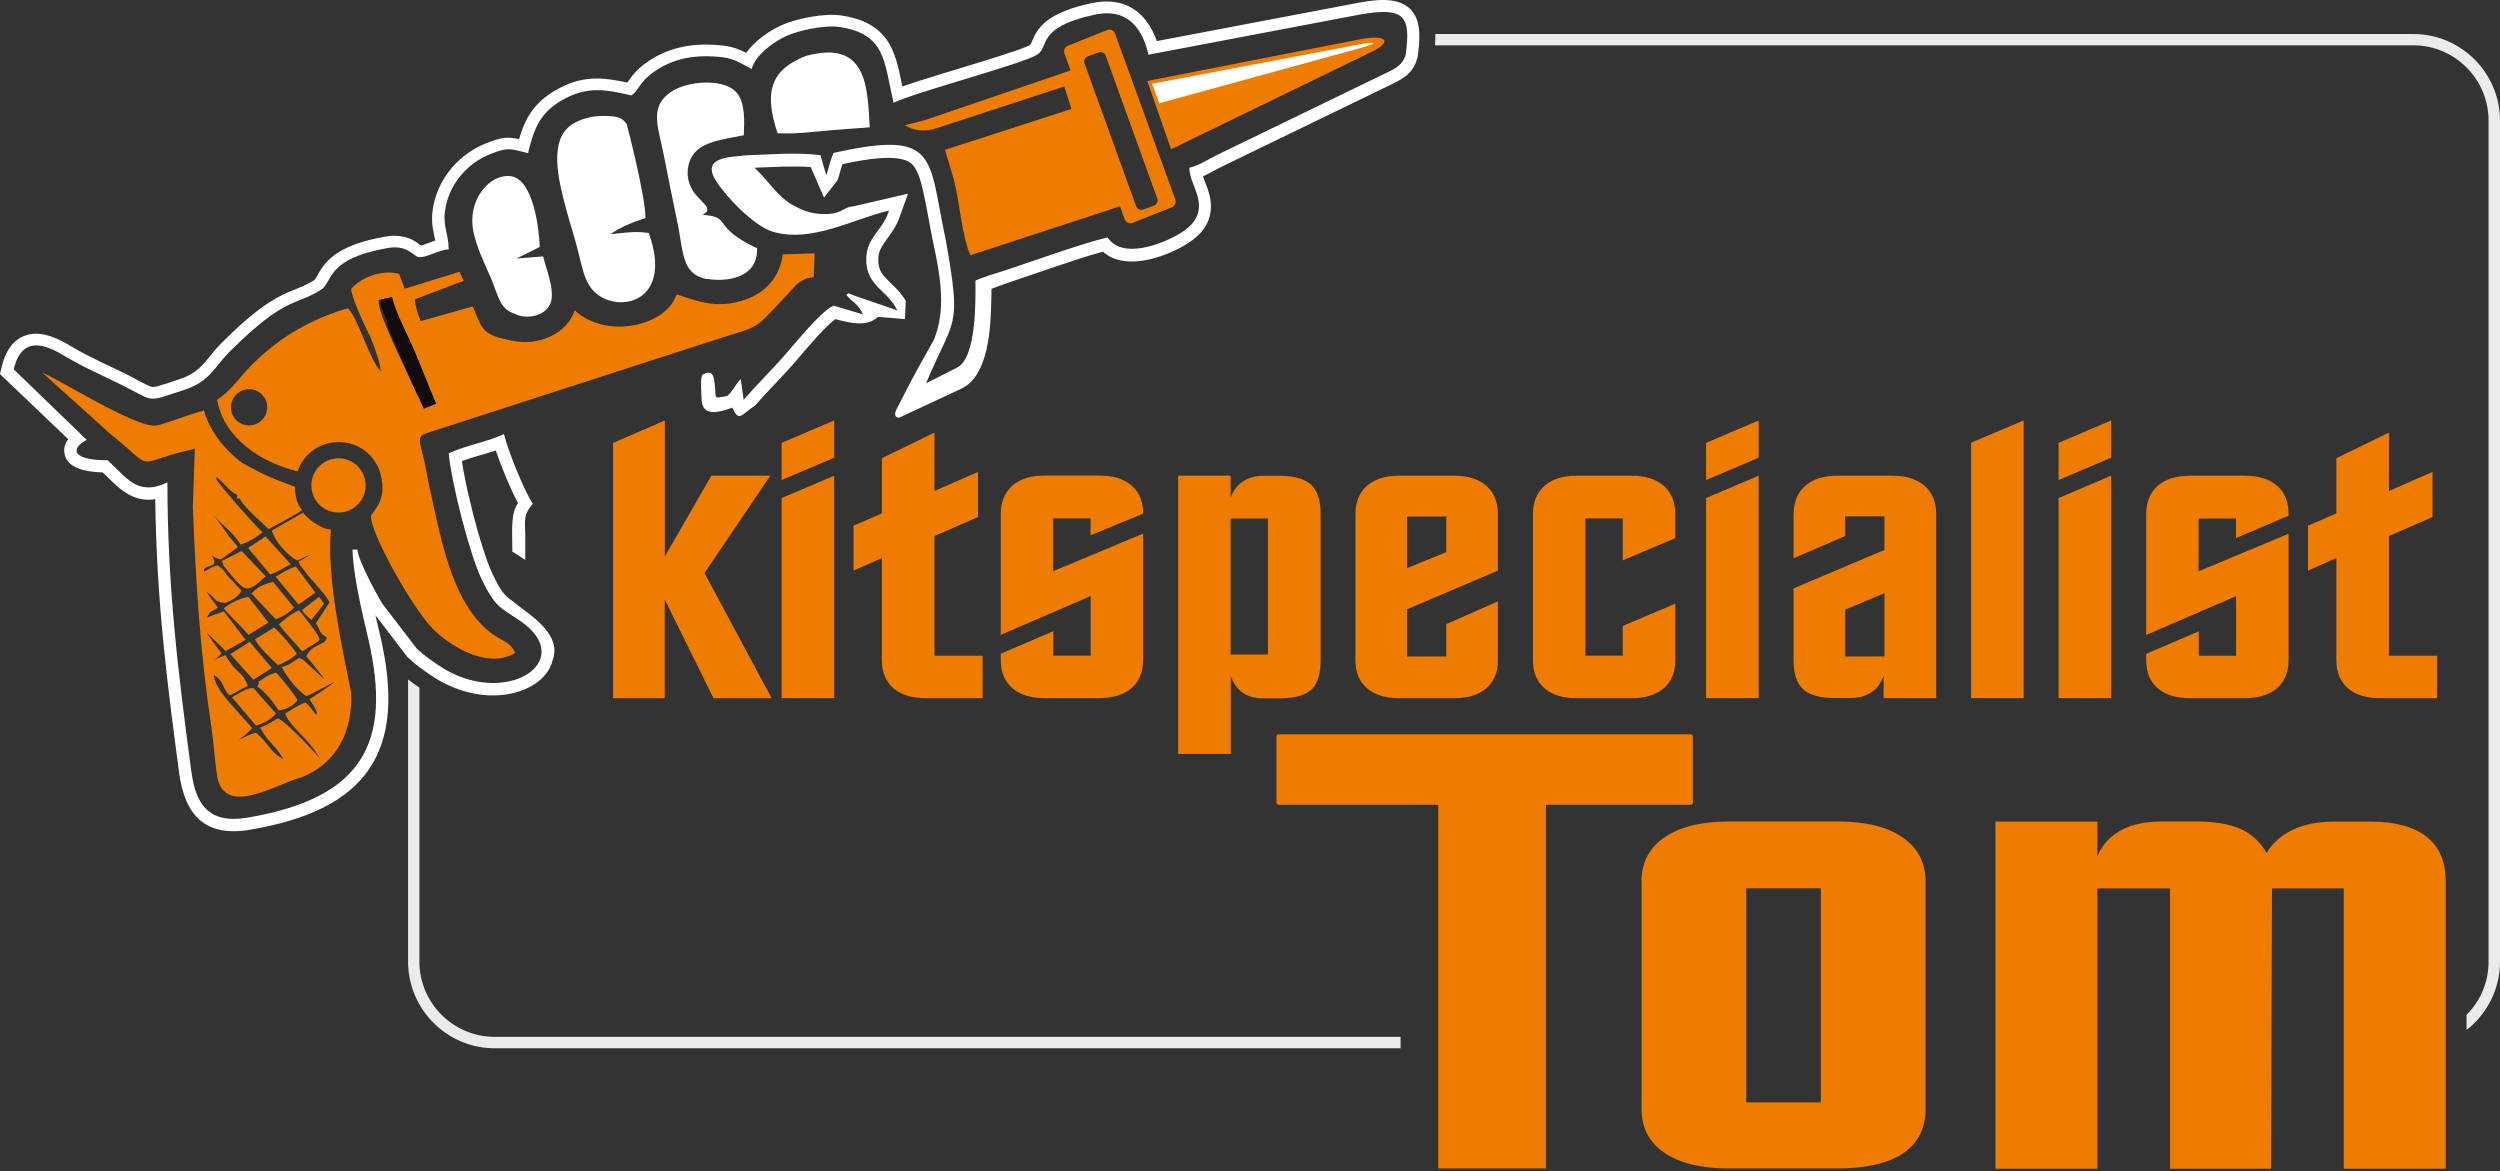 <?xml version="1.0" encoding="utf-8"?><svg width="222" height="104" viewBox="0 0 222 104" fill="none" xmlns="http://www.w3.org/2000/svg">
<rect x="0" y="0" width="222" height="104" fill="#333333" stroke="none"/>
<path fill-rule="evenodd" clip-rule="evenodd" d="M57.588 20.686C56.335 20.502 55.395 20.686 54.217 20.794C54.995 20.221 56.205 19.714 57.318 19.368C57.318 17.401 55.676 11.059 55.654 11.027C55.557 10.886 55.449 10.757 55.319 10.649C55.146 10.508 54.952 10.432 54.746 10.389C54.411 10.314 54.055 10.303 53.72 10.292C53.18 10.281 52.639 10.335 52.121 10.476C51.656 10.595 51.213 10.789 50.803 11.048C50.533 11.221 50.295 11.448 50.1 11.707C49.495 12.55 49.431 13.728 49.506 14.733C49.56 15.37 49.657 16.008 49.798 16.634C49.938 17.304 50.111 17.974 50.295 18.644C50.468 19.281 50.662 19.919 50.846 20.556C51.019 21.151 51.192 21.745 51.343 22.35C51.429 22.685 51.505 23.031 51.592 23.366C51.667 23.668 51.754 23.96 51.84 24.262C52.002 24.759 52.218 25.256 52.553 25.667C54.444 27.979 59.943 27.158 57.61 20.686M62.763 24.759C64.395 25.051 67.323 24.77 67.226 22.047C63.033 20.059 65.108 19.281 62.385 19.076C62.785 18.86 62.904 18.698 62.731 18.331C62.677 18.223 62.018 17.564 61.802 17.315C61.143 16.526 60.851 15.5 61.229 14.365C61.802 12.637 63.876 12.442 66.048 12.01C66.091 10.93 66.21 9.179 65.443 8.261C64.762 7.44 63.401 7.288 62.396 7.342C61.542 7.386 60.473 7.613 59.738 8.066C59.144 8.434 58.658 8.909 58.452 9.59C58.279 10.184 58.334 10.832 58.441 11.427C58.506 11.783 58.582 12.14 58.668 12.507C58.755 12.896 58.852 13.296 58.928 13.695C59.338 15.759 59.749 17.823 60.181 19.886C60.267 20.286 60.332 20.697 60.397 21.107C60.462 21.485 60.516 21.853 60.592 22.231C60.721 22.847 60.894 23.506 61.305 23.992C61.683 24.446 62.191 24.673 62.752 24.781L62.763 24.759ZM71.601 4.955C71.05 5.16 70.521 5.43 70.035 5.765C69.484 6.154 69.03 6.629 68.76 7.256C68.479 7.904 68.414 8.617 68.479 9.309C68.544 10.162 68.781 11.027 69.052 11.837C71.428 11.902 71.104 11.729 77.231 11.308C77.036 7.785 77.025 3.496 71.612 4.955H71.601ZM45.822 27.925C47.129 28.444 48.631 27.871 48.934 26.791C49.247 25.645 48.469 23.787 48.231 22.771L45.865 22.955L47.929 21.928C47.875 20.394 47.389 15.964 45.39 15.651C44.936 15.575 44.461 15.684 44.05 15.878C43.575 16.105 43.164 16.461 42.84 16.883C42.04 17.909 41.781 19.26 42.029 20.524C42.159 21.194 42.386 21.842 42.635 22.48C42.916 23.182 43.229 23.863 43.531 24.554C43.65 24.824 43.758 25.094 43.855 25.364C43.942 25.602 44.028 25.851 44.126 26.088C44.277 26.488 44.45 26.909 44.731 27.233C45.022 27.579 45.39 27.774 45.811 27.893L45.822 27.925ZM73.168 17.531L71.99 14.83C70.305 14.722 68.695 14.83 67.01 14.895C67.139 15.035 67.28 15.176 67.409 15.305C68.371 16.267 69.16 17.52 70.359 18.19C71.202 18.655 71.904 18.936 72.865 19C74.799 19.119 74.853 18.352 75.75 18.331L80.634 17.196L79.867 19.325C79.694 19.8 79.456 20.232 79.175 20.643C78.959 20.956 78.732 21.259 78.516 21.572C78.354 21.82 78.192 22.08 78.095 22.361C77.987 22.674 77.976 22.998 77.998 23.322C78.052 23.938 78.289 24.316 78.711 24.748C78.97 25.019 79.251 25.267 79.51 25.537C79.856 25.894 80.169 26.272 80.429 26.704L80.364 28.336L77.954 28.141C77.025 29.027 75.61 28.724 74.162 28.336C74.162 28.336 74.162 28.336 74.151 28.346C74 28.465 73.859 28.584 73.719 28.714C73.33 29.081 72.952 29.47 72.595 29.859C71.99 30.518 71.407 31.199 70.834 31.879C69.624 33.306 68.274 34.602 67.053 36.007C65.702 36.914 65.659 37.487 65.021 36.201C63.952 36.601 62.428 37.033 62.309 35.607C62.32 35.175 62.104 33.37 62.439 33.241C63.12 32.884 63.379 33.165 63.455 34.029C63.66 35.477 63.217 35.402 64.579 35.164C65.119 34.689 65.302 34.138 65.778 33.662L66.037 35.51L66.232 35.283C67.453 33.878 68.803 32.593 70.002 31.166C70.597 30.475 71.18 29.783 71.796 29.113C72.174 28.703 72.574 28.282 72.984 27.903C73.146 27.752 73.319 27.601 73.503 27.46C73.622 27.374 73.762 27.266 73.903 27.212L74.054 27.147L76.647 27.925C76.107 26.834 75.632 26.812 75.156 26.186C75.21 26.142 75.264 26.11 75.307 26.056C75.307 26.056 75.318 26.045 75.329 26.034C75.372 26.056 75.405 26.067 75.448 26.088C75.599 26.153 75.761 26.218 75.923 26.272L79.694 27.568L79.51 27.244C79.305 26.888 79.046 26.585 78.765 26.294C78.495 26.023 78.214 25.764 77.954 25.494C77.36 24.867 77.014 24.273 76.939 23.398C76.896 22.922 76.939 22.447 77.079 21.993C77.209 21.604 77.403 21.269 77.63 20.934C77.846 20.621 78.073 20.329 78.289 20.016C78.516 19.67 78.722 19.325 78.862 18.936L78.948 18.698C75.761 19.444 72.088 21.583 68.663 20.589C66.945 20.092 64.47 17.455 63.595 16.083C62.223 13.944 64.784 13.955 66.242 13.793C68.609 13.717 70.37 13.512 72.855 13.771L73.373 15.565C73.557 15.046 73.762 14.128 74.022 13.577C83.411 11.502 82.384 13.868 83.994 21.367C85.409 29.373 84.751 28.033 82.233 34.04L84.999 32.636C86.782 31.728 86.62 26.283 86.62 24.921C87.387 24.554 88.543 24.252 89.472 23.938C91.946 23.117 96.149 21.594 98.353 21.086C99.671 23.063 103.151 21.658 104.544 20.87C105.387 20.394 106.349 19.692 106.457 18.503C106.576 17.164 105.646 16.191 105.614 14.895C106.5 14.69 107.256 14.16 108.099 13.749L122.761 6.64C123.69 6.186 124.543 5.884 124.824 4.857C125.278 1.443 124.803 0.557 120.643 1.314L101.984 4.857C101.487 2.718 100.287 0.633 97.154 1.314C92.011 2.437 93.189 4.144 92.13 4.836C90.866 5.668 81.412 8.142 79.348 9.125C78.495 5.484 78.678 3.01 74.529 2.394C73.179 2.199 70.834 2.729 69.808 3.204C68.652 3.745 67.085 4.879 66.75 6.132C65.94 5.711 65.259 5.214 64.168 5.084C61.769 4.803 59.706 5.16 57.923 6.489C56.724 7.386 56.778 7.958 56.075 8.477C53.968 7.991 52.186 7.569 49.884 8.909C48.048 9.979 47.443 11.254 46.892 13.598C45.314 13.231 45.217 13.026 43.553 13.674C41.608 14.441 40.041 16.17 39.599 18.266C39.22 20.07 39.804 20.459 39.847 22.134C38.918 22.209 37.708 22.966 37.135 22.825C36.714 22.728 36.152 21.712 34.423 22.026C28.87 22.998 29.583 25.062 28.502 25.732C26.169 27.212 25.423 26.25 20.474 31.145C18.94 32.668 18.692 33.867 16.293 34.645C12.901 35.747 13.808 35.683 10.891 34.224C9.205 33.381 7.358 32.593 5.791 31.642C4.311 30.756 1.977 29.556 1.221 32.798L7.704 39.064C6.202 39.853 6.407 40.88 9.562 40.869L10.545 41.82C11.755 43.051 12.825 43.818 14.867 42.835C14.867 52.041 15.818 59.723 16.985 68.463C17.374 71.359 18.454 73.207 22.009 72.602C32.295 70.851 34.812 65.903 32.716 56.784C32.187 54.504 31.355 51.122 31.301 48.799H31.733C31.808 49.772 33.429 52.754 33.959 53.618L37.016 57.605C37.578 58.145 38.291 58.642 38.95 59.085C44.795 63.04 51.483 58.685 46.135 55.098C44.374 53.921 43.942 53.867 42.764 51.425C41.694 49.199 40.063 42.781 39.847 40.253C41.273 39.572 43.337 39.227 44.752 38.546C45.076 39.94 46.557 43.613 47.313 44.737C46.535 45.634 46.589 46.055 46.643 47.438V49.718L45.498 48.983C45.498 48.021 45.39 46.314 45.649 45.428C45.735 45.147 45.843 44.899 45.995 44.661C45.325 43.419 44.525 41.474 44.028 40.004C43.023 40.339 41.986 40.577 41.014 40.944C41.09 41.474 41.197 42.003 41.295 42.511C41.5 43.548 41.749 44.586 42.008 45.623C42.278 46.671 42.57 47.719 42.905 48.745C43.142 49.48 43.402 50.269 43.737 50.96C44.461 52.484 44.763 52.862 45.573 53.424C46.675 54.385 49.971 56.168 49.085 58.599C48.631 60.447 46.697 61.408 44.958 61.667C42.635 62.013 40.247 61.3 38.324 60.004C37.6 59.517 36.876 59.01 36.249 58.404L36.184 58.35L33.332 54.623C33.483 55.293 33.645 55.941 33.786 56.546C36.152 66.789 32.597 71.921 22.192 73.682C18.184 74.363 16.401 72.353 15.904 68.604C15.418 64.952 14.932 61.289 14.565 57.616C14.111 53.186 13.841 48.778 13.787 44.326C12.252 44.575 11.064 43.894 9.789 42.597L9.119 41.949C7.822 41.917 5.899 41.668 5.716 40.199C5.651 39.734 5.802 39.334 6.061 39L0 33.219L0.14 32.614C0.443 31.307 1.124 30.043 2.539 29.708C3.868 29.405 5.229 30.097 6.342 30.767C7.941 31.728 9.702 32.474 11.377 33.306C11.723 33.478 13.203 34.332 13.527 34.364C13.873 34.408 15.602 33.781 15.958 33.662C17.989 33.003 18.292 31.825 19.707 30.421C20.971 29.178 22.365 27.86 23.856 26.888C24.699 26.337 25.455 25.991 26.385 25.624C26.936 25.407 27.422 25.181 27.919 24.867C27.919 24.867 27.919 24.867 27.93 24.857C28.038 24.748 28.178 24.457 28.254 24.327C28.513 23.873 28.783 23.484 29.151 23.117C30.436 21.853 32.5 21.313 34.218 21.01C35.028 20.87 35.817 20.924 36.562 21.269C36.908 21.431 37.113 21.615 37.383 21.799C37.675 21.734 38.194 21.518 38.41 21.442C38.486 21.41 38.561 21.388 38.648 21.367C38.605 21.107 38.54 20.848 38.486 20.567C38.313 19.703 38.334 18.979 38.518 18.114C39.037 15.684 40.841 13.652 43.142 12.734C44.59 12.161 45.087 12.14 46.092 12.356C46.632 10.486 47.432 9.125 49.322 8.023C51.613 6.694 53.396 6.824 55.708 7.332C55.859 7.126 56 6.91 56.162 6.705C56.486 6.305 56.853 5.97 57.253 5.668C59.338 4.112 61.726 3.755 64.276 4.058C65.086 4.155 65.67 4.393 66.264 4.695C67.01 3.636 68.252 2.772 69.322 2.275C70.661 1.648 73.201 1.151 74.67 1.368C76.237 1.594 77.706 2.135 78.678 3.442C79.521 4.576 79.834 6.186 80.126 7.677C80.591 7.515 81.055 7.364 81.487 7.224C82.741 6.824 84.005 6.435 85.258 6.057C86.62 5.646 87.992 5.236 89.342 4.782C89.839 4.62 91.082 4.242 91.503 3.961C91.59 3.842 91.676 3.582 91.741 3.431C91.935 2.999 92.162 2.632 92.487 2.286C93.556 1.151 95.415 0.611 96.895 0.287C99.931 -0.372 101.822 1.108 102.729 3.647L120.416 0.287C121.896 0.006 124.122 -0.383 125.289 0.86C126.283 1.919 126.067 3.723 125.883 5.041V5.117L125.851 5.182C125.462 6.629 124.425 7.072 123.204 7.667L108.542 14.776C107.937 15.068 107.407 15.392 106.824 15.662C106.954 16.062 107.137 16.461 107.256 16.818C107.461 17.412 107.57 18.006 107.516 18.644C107.386 20.178 106.316 21.151 105.052 21.864C103.118 22.955 99.801 24.035 97.943 22.35C96.592 22.706 95.22 23.182 93.913 23.614C92.54 24.079 91.168 24.554 89.785 25.019C89.115 25.245 88.737 25.386 88.046 25.645C88.003 28.087 88.067 33.144 85.453 34.472L79.834 37.098C79.435 37.055 79.424 36.763 79.586 36.396L80.58 34.462C81.196 33.252 81.866 32.085 82.525 30.896C82.978 30.053 82.838 30.486 83.141 29.578C83.972 27.082 83.432 24.165 82.892 21.658C82.546 20.038 82.309 18.385 81.93 16.786C81.768 16.083 81.498 15.046 80.947 14.538C79.856 13.555 76.507 14.203 74.799 14.581C74.648 15.046 74.54 15.554 74.378 15.997L73.168 17.553V17.531Z" fill="white"/>
<path fill-rule="evenodd" clip-rule="evenodd" d="M22.117 34.559C23.003 34.559 23.727 35.283 23.727 36.169C23.727 37.055 23.003 37.779 22.117 37.779C21.231 37.779 20.507 37.055 20.507 36.169C20.507 35.283 21.231 34.559 22.117 34.559ZM30.058 40.696C31.387 40.696 32.468 41.776 32.468 43.105C32.468 44.434 31.387 45.515 30.058 45.515C28.729 45.515 27.649 44.434 27.649 43.105C27.649 41.776 28.729 40.696 30.058 40.696ZM96.581 5.009L97.575 4.652C97.813 4.566 98.083 4.695 98.18 4.933L102.772 17.65C102.859 17.888 102.729 18.158 102.491 18.255L101.497 18.611C101.26 18.698 100.99 18.568 100.892 18.331L96.3 5.614C96.214 5.376 96.344 5.106 96.581 5.009ZM26.395 62.218C26.471 62.035 25.088 60.349 24.613 59.82C24.591 59.755 24.526 59.766 24.472 59.733C24.116 59.863 23.91 59.906 23.586 60.122C22.506 60.868 23.251 60.22 22.852 60.998C23.467 61.289 24.44 62.575 24.742 63.094C25.509 62.953 25.974 62.705 26.395 62.218ZM22.733 64.433C23.467 64.174 23.943 64.001 24.505 63.364L22.495 61.084C21.717 61.138 21.36 61.527 20.593 61.916L22.743 64.444L22.733 64.433ZM26.557 54.191C25.661 54.645 25.79 54.59 24.764 55.433C25.434 56.373 26.071 56.913 26.828 57.843C26.838 57.843 28.34 56.903 28.351 56.87C28.448 56.643 28.027 56.006 26.557 54.191ZM22.625 56.773C23.035 57.519 24.072 58.502 24.688 59.063C25.304 58.815 25.855 58.534 26.363 58.059C26.028 57.519 24.84 56.136 24.343 55.725L22.625 56.784V56.773ZM22.495 60.36L24.137 59.323L22.171 56.989L20.453 58.091L22.495 60.36ZM26.114 53.953L24.256 51.673C23.359 51.879 22.797 52.16 22.333 52.711L24.483 54.99C25.196 54.731 25.585 54.461 26.125 53.942L26.114 53.953ZM19.88 54.018C20.529 54.828 21.371 55.552 22.063 56.373L23.835 55.282L22.063 53.002C21.274 53.154 20.496 53.51 19.869 54.029L19.88 54.018ZM23.997 51.003C24.84 50.744 25.045 50.463 25.834 50.117L23.575 47.632L22.03 48.659L23.986 51.003H23.997ZM19.707 49.826C19.977 50.496 19.707 50.053 20.172 50.625C21.652 52.462 21.803 52.462 22.668 51.987L23.597 51.176L21.458 48.929L19.697 49.815L19.707 49.826ZM28.329 53.002L26.882 54.115C26.72 54.234 27.173 54.623 27.66 55.055L28.772 53.607L28.34 53.002H28.329ZM28.005 52.624L26.276 50.312C25.445 50.571 25.185 50.809 24.472 51.209L26.514 53.683L28.005 52.624ZM26.817 45.288C26.341 44.715 26.19 43.97 26.19 43.224C24.267 42.522 23.338 42.133 21.555 41.139C20.918 40.696 18.811 38.989 18.108 36.45C16.725 36.817 15.342 37.411 13.992 37.768C12.328 38.222 4.916 33.468 3.782 33.111L9.702 38.449C14.175 42.057 11.474 41.128 17.298 39.853L17.125 45.018C17.395 51.943 17.773 57.897 18.778 64.639C18.983 66.011 19.059 67.426 19.264 68.809C19.826 72.591 24.235 69.782 26.59 69.079L26.817 69.014C30.026 67.707 31.365 64.736 31.171 61.473C30.317 57.216 28.988 51.068 29.388 47.017C28.502 47.017 27.108 45.914 26.925 45.515L24.137 47.114C24.44 48.129 25.466 49.253 26.395 49.782L27.616 49.21C27.054 49.566 27.054 49.61 26.503 49.837C26.817 50.593 26.547 49.999 26.903 50.506C27.681 51.619 28.621 52.386 29.269 53.478L28.049 55.347C28.556 56.092 28.243 56.146 29.01 56.589C29.021 57.313 27.703 57.108 27.195 58.286C27.541 58.653 28.578 59.96 28.837 60.349L27.325 58.966C26.784 58.469 27.238 58.783 26.601 58.415C25.855 58.804 25.834 59.02 25.023 59.236C25.531 60.241 26.525 61.419 27.238 61.83L29.799 60.501C29.453 60.771 29.075 61.03 28.61 61.354C28.437 61.473 28.254 61.592 27.962 61.786C27.368 62.186 27.724 61.84 27.497 62.121C27.789 62.597 28.027 62.845 28.167 63.364C28.167 63.321 28.07 63.428 28.038 63.461C27.778 63.072 27.476 62.672 27.13 62.38C26.622 62.532 25.823 63.061 25.326 63.353C25.65 64.368 26.871 65.19 27.822 66.465C28.038 66.756 28.2 67.037 28.405 67.34C28.383 67.307 25.607 64.207 24.667 63.785C24.072 64.142 23.727 64.368 23.1 64.606C23.856 66.043 24.407 66.065 25.142 67.383C24.04 66.854 23.91 66.076 22.743 65.071C22.063 65.211 21.728 65.492 21.166 65.719C21.404 65.546 21.631 65.384 21.803 65.244L22.268 64.79C22.29 64.714 22.344 64.714 22.409 64.65L21.339 63.472C20.95 62.931 19.145 61.343 18.973 59.939C19.913 60.425 19.772 61.279 20.399 61.743C21.101 61.462 21.328 61.192 22.009 60.911C21.447 59.42 21.069 60.014 20.021 58.178L18.994 58.588C19.34 58.404 19.416 58.286 19.675 58.005C19.318 57.572 18.713 56.762 18.346 56.146L20.042 57.821L21.803 56.816L19.88 54.288L18.897 54.634C18.897 54.634 18.789 54.688 18.746 54.699C18.616 54.752 18.497 54.796 18.368 54.839C18.778 54.104 18.595 54.472 19.329 53.975C19.113 53.596 18.422 52.732 18.346 52.548C19.21 53.099 18.93 53.467 19.999 53.542C20.701 53.251 21.058 53.067 21.447 52.462L20.464 51.403C20.464 51.403 20.388 51.328 20.356 51.295C19.869 50.766 20.032 50.701 19.34 50.204C18.724 50.366 18.724 50.452 18.13 50.766C17.881 50.042 19.675 50.604 18.789 49.318C19.318 49.61 18.94 49.491 19.599 49.685C20.01 49.383 20.734 48.886 21.134 48.572L20.312 47.6C20.312 47.6 20.237 47.481 20.215 47.449C20.194 47.416 20.15 47.341 20.118 47.308C19.362 46.239 20.68 48.075 19.924 47.038C19.805 46.876 19.697 46.746 19.545 46.53C19.34 46.239 19.243 46.087 19.027 45.785C19.729 46.692 20.68 47.211 21.36 48.356C22.192 48.097 22.722 47.708 23.305 47.276C22.97 46.995 20.161 43.883 19.275 42.673C19.156 42.511 19.275 42.425 19.232 42.349C19.902 42.878 20.388 43.656 21.08 43.959C21.015 44.337 20.918 44.261 21.274 44.261C21.803 45.191 22.992 46.131 23.846 46.984C24.364 46.714 26.503 45.58 26.817 45.299V45.288ZM33.645 26.628L34.812 26.38C35.061 27.633 36.227 29.805 36.822 31.209C37.448 32.701 38.097 34.364 38.712 35.845L37.643 36.277L36.638 34.138C36.184 33.1 33.332 27.46 33.645 26.628ZM62.461 30.518C67.928 28.692 66.513 29.74 69.992 26.077C70.575 25.462 71.04 24.694 72.26 24.619L72.336 22.501L69.505 22.588C69.235 24.705 67.885 26.045 66.091 26.639C63.714 27.428 62.083 26.812 60.127 26.153C60.084 26.196 60.041 26.25 60.019 26.283C59.068 28.919 53.871 30.172 51.03 27.558C50.392 29.578 47.896 30.756 45.487 30.259C42.84 29.718 42.894 29.427 41.986 27.212L37.351 28.519C37.135 27.968 36.897 27.298 36.822 26.585L41.165 24.943L40.809 24.133L35.936 25.645L35.439 24.316C33.926 23.906 32.046 24.63 31.182 25.656C31.214 26.445 32.489 29.168 32.889 29.913C33.181 30.691 33.764 32.106 33.807 32.981C32.705 31.739 31.841 28.335 30.901 27.374C28.394 28.065 25.963 29.362 24.278 30.702C23.262 31.501 22.484 32.214 21.739 33.068C20.907 34.019 20.356 34.764 19.286 35.51C19.869 38.935 23.284 41.117 26.428 41.852C27.562 38.513 32.349 38.297 33.699 41.776C34.477 44.229 33.321 45.169 32.965 45.742C32.943 45.774 32.954 45.817 32.954 45.86C32.856 47.233 36.498 53.823 38.432 55.833C39.663 57.108 43.132 59.539 45.746 57.983C45.13 56.568 44.039 57.162 42.116 54.72C39.998 52.008 39.134 47.827 38.378 44.369C38.151 43.332 37.967 42.414 37.762 41.355C37.6 40.512 37.438 40.037 37.362 39.68C37.146 38.751 37.362 38.632 38.032 38.416L62.482 30.507L62.461 30.518ZM94.831 4.058L98.332 2.664C98.602 2.556 98.904 2.707 99.012 2.977L104.371 17.726C104.469 17.996 104.328 18.298 104.058 18.406L100.557 19.8C100.287 19.908 99.985 19.757 99.877 19.487L99.455 18.32L86.177 22.663C85.658 21.648 85.302 19.173 85.096 17.898C84.75 15.813 84.437 15.1 83.908 13.306L95.144 9.676L94.507 7.677L83.173 11.383C82.136 11.718 81.196 11.643 80.342 11.113C81.055 10.951 81.79 10.778 82.535 10.53L95.069 6.251L94.518 4.739C94.421 4.468 94.561 4.166 94.831 4.058ZM101.876 7.191L103.993 13.252L122.058 4.479C123.82 3.485 122.707 3.107 120.794 3.485L101.876 7.191Z" fill="#EE7C00"/>
<path fill-rule="evenodd" clip-rule="evenodd" d="M102.297 7.44L102.946 9.168L120.622 4.317C122.761 3.734 122.091 3.68 120.427 3.993L102.297 7.44Z" fill="white"/>
<path fill-rule="evenodd" clip-rule="evenodd" d="M34.423 29.038L36.638 34.148L37.643 36.288L38.712 35.855C38.097 34.364 37.448 32.711 36.822 31.22C36.227 29.816 35.071 27.644 34.812 26.391L33.861 26.596C33.688 27.061 33.796 27.18 34.045 27.763C34.326 28.422 34.391 28.325 34.423 29.049" fill="#120B0C"/>
<path d="M212.136 58.232H216.414V62.002H211.39C210.148 62.002 209.175 61.711 208.494 61.116C207.814 60.522 207.468 59.69 207.468 58.61V49.556L204.951 50.669V46.682L207.468 45.59V40.685L212.136 38.416V43.602L216.004 41.906V45.914L212.136 47.6V58.253V58.232ZM203.222 45.796L198.554 47.784V46.044H195.237V50.733L203.222 47.395V58.61C203.222 59.69 202.876 60.522 202.195 61.116C201.515 61.7 200.553 62.002 199.321 62.002H194.481C193.249 62.002 192.288 61.711 191.607 61.116C190.916 60.522 190.581 59.69 190.581 58.61V58.059L195.248 56.06V58.232H198.565V52.937L190.581 56.384V45.655C190.581 44.586 190.926 43.743 191.607 43.138C192.288 42.544 193.249 42.241 194.481 42.241H199.321C200.553 42.241 201.515 42.533 202.195 43.127C202.876 43.71 203.222 44.553 203.222 45.623V45.796ZM182.801 44.229L187.469 42.241V61.992H182.801V44.229ZM182.801 42.63V39.324L187.469 37.336V40.642L182.801 42.63ZM175.033 39.313L179.7 37.336V61.992H175.033V39.313ZM159.28 45.655C159.28 44.575 159.626 43.743 160.306 43.138C160.987 42.544 161.949 42.241 163.18 42.241H168.032C169.263 42.241 170.225 42.544 170.906 43.138C171.597 43.743 171.932 44.575 171.932 45.655V61.992H167.265V59.993C167.059 60.63 166.703 61.127 166.195 61.462C165.687 61.808 165.082 61.981 164.369 61.981H162.889C161.603 61.981 160.674 61.721 160.112 61.203C159.55 60.684 159.269 59.82 159.269 58.599V52.246L167.34 48.832V45.85H163.85V47.6L159.269 49.577V45.644L159.28 45.655ZM167.34 52.678L163.85 54.137V58.296H167.34V52.678ZM151.501 44.229L156.168 42.241V61.992H151.501V44.229ZM151.501 42.63V39.324L156.168 37.336V40.642L151.501 42.63ZM136.126 45.655C136.126 44.586 136.472 43.743 137.152 43.138C137.833 42.544 138.795 42.241 140.026 42.241H144.867C146.099 42.241 147.06 42.544 147.741 43.138C148.421 43.743 148.767 44.586 148.767 45.655V47.784L144.1 49.761V46.033H140.783V58.221H144.1V55.584L148.767 53.607V58.61C148.767 59.69 148.421 60.522 147.741 61.116C147.06 61.7 146.099 62.002 144.867 62.002H140.026C138.795 62.002 137.833 61.711 137.152 61.116C136.461 60.522 136.126 59.69 136.126 58.61V45.655ZM120.362 45.655C120.362 44.575 120.708 43.743 121.389 43.138C122.069 42.544 123.031 42.241 124.263 42.241H129.114C130.346 42.241 131.307 42.544 131.988 43.138C132.669 43.743 133.014 44.575 133.014 45.655V50.669L124.943 54.104V58.296H128.433V55.422L133.014 53.402V58.621C133.014 59.69 132.669 60.522 131.988 61.116C131.307 61.7 130.346 62.002 129.114 62.002H124.263C123.031 62.002 122.069 61.711 121.389 61.116C120.697 60.522 120.362 59.69 120.362 58.621V45.666V45.655ZM124.943 50.452L128.433 49.026V45.871H124.943V50.452ZM104.609 42.241H109.277V44.24C109.482 43.602 109.839 43.116 110.346 42.77C110.854 42.425 111.459 42.252 112.172 42.252H113.653C114.938 42.252 115.868 42.522 116.429 43.051C116.991 43.581 117.272 44.456 117.272 45.666V58.621C117.272 59.863 116.991 60.738 116.44 61.246C115.889 61.754 114.96 62.013 113.663 62.013H112.183C111.438 62.013 110.833 61.851 110.357 61.516C109.882 61.192 109.525 60.684 109.288 60.014V66.951H104.62V42.263L104.609 42.241ZM112.594 58.124V46.044H109.277V58.124H112.594ZM96.841 47.546V46.033H93.524V50.722L101.508 47.384V58.599C101.508 59.679 101.163 60.511 100.482 61.106C99.801 61.689 98.84 61.992 97.608 61.992H92.767C91.536 61.992 90.574 61.7 89.894 61.106C89.213 60.511 88.867 59.679 88.867 58.599V58.048L93.535 56.049V58.221H96.852V52.927L88.867 56.373V45.644C88.867 44.575 89.213 43.732 89.894 43.127C90.574 42.533 91.536 42.23 92.767 42.23H97.608C98.84 42.23 99.801 42.522 100.482 43.116C101.173 43.7 101.508 44.542 101.508 45.612L96.841 47.535V47.546ZM82.979 58.232H87.257V62.002H82.233C80.991 62.002 80.018 61.711 79.338 61.116C78.657 60.522 78.311 59.69 78.311 58.61V49.556L75.794 50.669V46.682L78.311 45.59V40.685L82.979 38.416V43.602L86.847 41.906V45.914L82.979 47.6V58.253V58.232ZM69.408 44.229L74.076 42.241V61.992H69.408V44.229ZM69.408 42.63V39.324L74.076 37.336V40.642L69.408 42.63ZM54.455 39.324L59.036 37.336V49.426L63.163 42.241H68.403L62.558 50.885L68.522 62.002H63.358L59.025 53.229V62.002H54.444V39.324H54.455Z" fill="#EE7C00"/>
<path d="M191.845 72.947H195.032C196.664 72.947 197.982 73.174 198.976 73.617C199.948 74.06 200.726 74.763 201.266 75.746C201.839 74.817 202.639 74.125 203.643 73.66C204.659 73.185 205.88 72.958 207.306 72.958H210.493C212.698 72.958 214.361 73.412 215.496 74.32C216.63 75.216 217.181 76.545 217.181 78.296V103.783H208.127V78.89H201.753L201.666 103.783H192.698V78.89H186.248V103.783H177.194V72.958H186.248V76.07C186.626 75.076 187.307 74.32 188.269 73.769C189.23 73.228 190.419 72.958 191.845 72.958M161.69 78.879H155.066V97.895H161.69V78.879ZM145.764 78.274C145.764 76.599 146.444 75.292 147.817 74.352C149.167 73.423 151.08 72.947 153.543 72.947H163.213C165.676 72.947 167.589 73.423 168.939 74.352C170.312 75.292 170.992 76.61 170.992 78.274V98.435C170.992 100.196 170.322 101.525 168.983 102.422C167.643 103.319 165.676 103.762 163.051 103.762H153.554C151.09 103.762 149.178 103.297 147.827 102.39C146.455 101.471 145.775 100.164 145.775 98.478V78.274H145.764ZM127.72 103.762V71.467H113.545C113.437 71.467 113.35 71.381 113.35 71.273V65.406C113.35 65.298 113.437 65.211 113.545 65.211H150.129C150.237 65.211 150.323 65.298 150.323 65.406V71.273C150.323 71.381 150.237 71.467 150.129 71.467H137.282V103.762H127.731H127.72Z" fill="#EE7C00"/>
<path fill-rule="evenodd" clip-rule="evenodd" d="M124.371 93.087H43.92C39.696 93.087 36.238 89.629 36.238 85.394V60.339C36.562 60.587 36.908 60.836 37.243 61.062V85.394C37.243 89.068 40.247 92.071 43.92 92.071H124.371V93.087ZM127.461 3.021H214.307C218.543 3.021 222 6.478 222 10.713V85.405C222 87.858 220.833 90.051 219.029 91.466V90.116C220.239 88.906 220.984 87.242 220.984 85.405V10.703C220.984 7.029 217.981 4.025 214.307 4.025H127.428C127.45 3.691 127.461 3.356 127.461 3.01V3.021Z" fill="#EBEBEB"/>
</svg>
